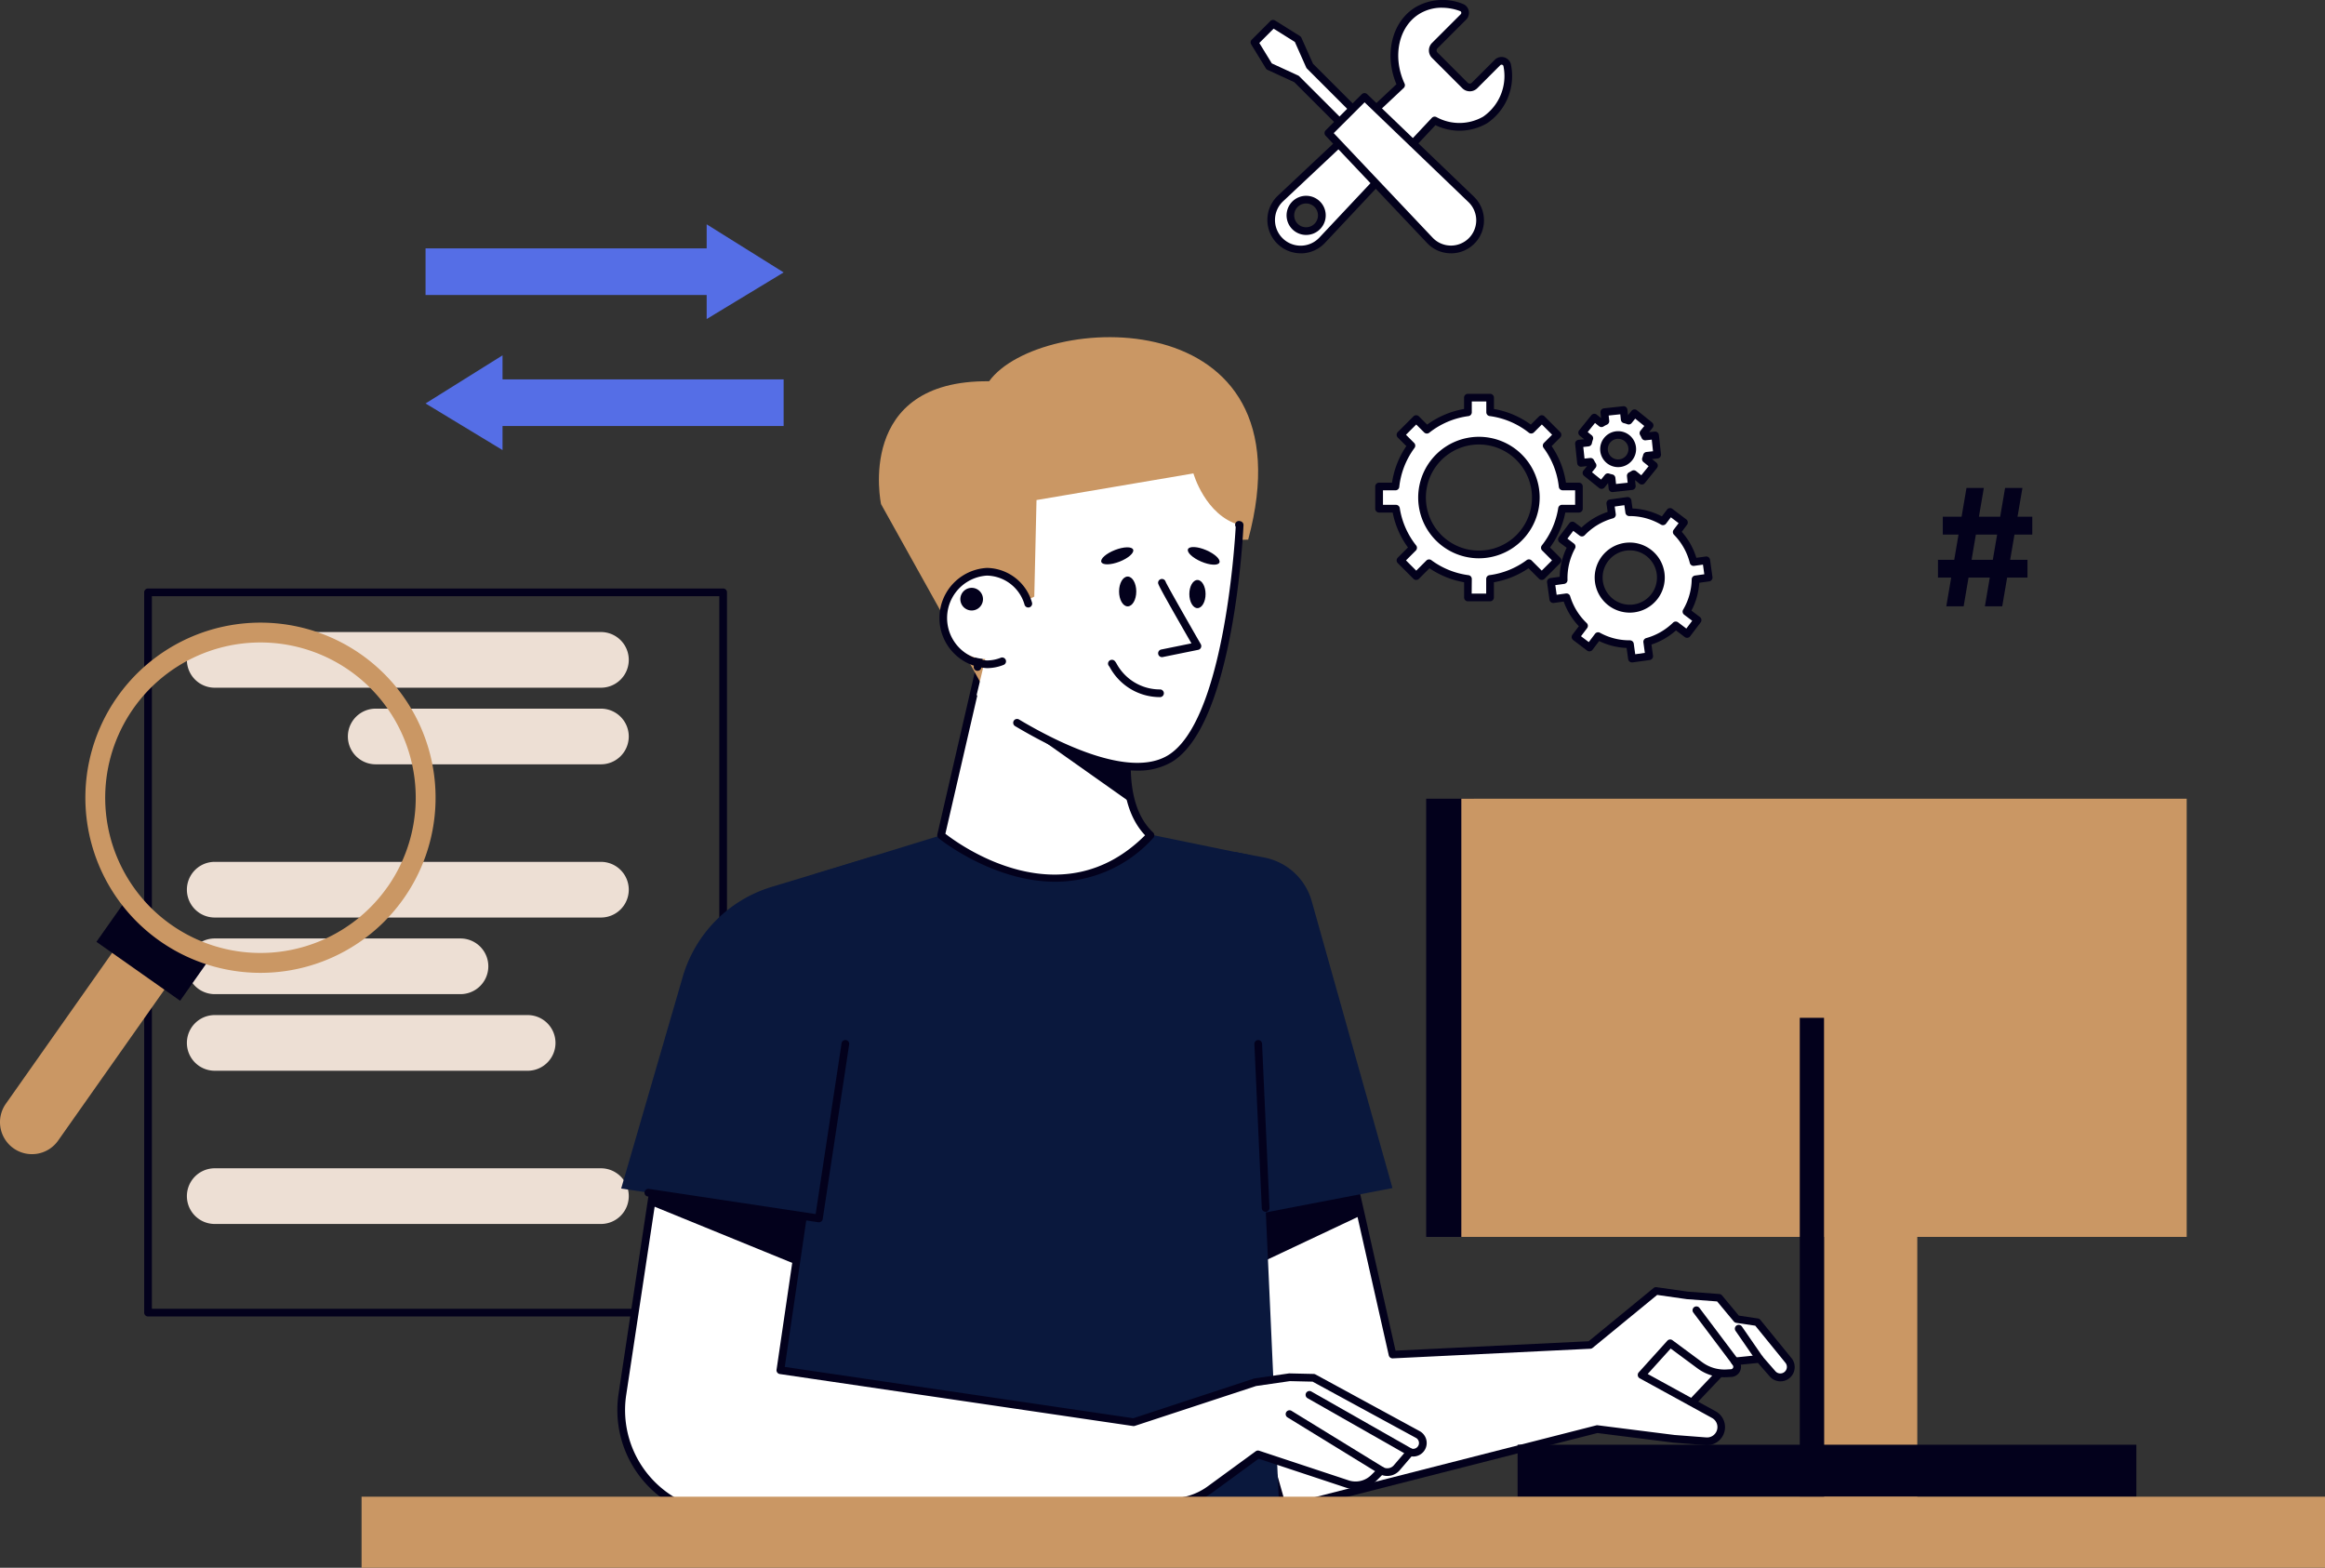 <svg xmlns="http://www.w3.org/2000/svg" xmlns:xlink="http://www.w3.org/1999/xlink" width="220" height="148.346" viewBox="0 0 220 148.346"><rect x="0" y="0" width="220" height="148.346" fill="#333333" stroke="none"/><defs><clipPath id="a"><rect width="220" height="148.346" fill="none"/></clipPath></defs><g clip-path="url(#a)"><path d="M130.413,377.565H75.994a.364.364,0,0,1-.364-.364V309.046a.364.364,0,0,1,.364-.364h54.419a.364.364,0,0,1,.364.364V377.2a.364.364,0,0,1-.364.364m-54.055-.728h53.691V309.41H76.358Z" transform="translate(-61.987 -252.998)" fill="#03011c"/><path d="M137.208,336.792H100.664a2.634,2.634,0,0,1,0-5.268h36.545a2.634,2.634,0,0,1,0,5.268" transform="translate(-80.346 -271.719)" fill="#eddfd4"/><path d="M206.418,376.975H185.107a2.634,2.634,0,1,1,0-5.268h21.311a2.634,2.634,0,0,1,0,5.268" transform="translate(-149.556 -304.653)" fill="#eddfd4"/><path d="M137.208,457.342H100.664a2.634,2.634,0,0,1,0-5.268h36.545a2.634,2.634,0,0,1,0,5.268" transform="translate(-80.346 -370.523)" fill="#eddfd4"/><path d="M123.919,497.525H100.664a2.634,2.634,0,0,1,0-5.268h23.255a2.634,2.634,0,0,1,0,5.268" transform="translate(-80.346 -403.457)" fill="#eddfd4"/><path d="M130.275,537.709H100.664a2.634,2.634,0,1,1,0-5.268h29.611a2.634,2.634,0,0,1,0,5.268" transform="translate(-80.346 -436.392)" fill="#eddfd4"/><path d="M137.208,618.076H100.664a2.634,2.634,0,0,1,0-5.268h36.545a2.634,2.634,0,0,1,0,5.268" transform="translate(-80.346 -502.261)" fill="#eddfd4"/><path d="M1.284,507.641h0a3.026,3.026,0,0,1-.732-4.217L12.26,486.8l4.949,3.485L5.5,506.909a3.026,3.026,0,0,1-4.217.732" transform="translate(0 -398.983)" fill="#ca9764"/><rect width="5.072" height="9.682" transform="matrix(0.576, -0.818, 0.818, 0.576, 9.125, 89.116)" fill="#03011c"/><path d="M70.881,329.606a16.569,16.569,0,1,0,4.007,23.087,16.569,16.569,0,0,0-4.007-23.087m2.47,22A14.69,14.69,0,1,1,69.8,331.142a14.69,14.69,0,0,1,3.552,20.469" transform="translate(-36.694 -267.669)" fill="#ca9764"/><path d="M855.376,694.394l-6.021,6.356-6.922-2.154,3.746-7.091Z" transform="translate(-690.463 -566.762)" fill="#fff"/><path d="M847.7,699.46a.364.364,0,0,1-.108-.016l-6.922-2.154a.364.364,0,0,1-.214-.517l3.746-7.091a.363.363,0,0,1,.431-.177l9.2,2.889a.364.364,0,0,1,.155.6l-6.021,6.356a.365.365,0,0,1-.264.113m-6.4-2.735,6.288,1.956,5.465-5.769-8.353-2.623Z" transform="translate(-688.81 -565.108)" fill="#03011c"/><path d="M681.668,623.887a1.174,1.174,0,0,1-.144.009.987.987,0,0,1-.746-.337l-1.221-1.4-2.338.235.122.19a.594.594,0,0,1-.465.918l-.431.025a3.908,3.908,0,0,1-2.536-.762l-2.808-2.077-2.7,3,6.838,3.754a1.345,1.345,0,0,1-.646,2.524c-.034,0-.07,0-.1,0l-3.017-.236-7.276-.918-29.729,7.591-8.475-29.977,1.184-.346,1.294-.376,11.95-3.479.493,2.175.945,4.192,2.974,13.171,18.7-.909,6.232-5.113,2.943.419,3.02.229,1.68,2.022,1.946.287,2.934,3.607a.983.983,0,0,1-.615,1.591" transform="translate(-513.064 -493.578)" fill="#fff"/><path d="M647.025,618.464l-13.055,6.159-1.628-8.671-.046-.236,1.34-.141,12.443-1.3Z" transform="translate(-518.234 -503.462)" fill="#03011c"/><path d="M632.807,635.1a.364.364,0,0,1-.35-.265l-8.475-29.976a.364.364,0,0,1,.248-.448l14.428-4.2a.364.364,0,0,1,.457.269l4.345,19.242,18.274-.89,6.14-5.036a.363.363,0,0,1,.282-.079l2.942.42,3,.225a.364.364,0,0,1,.252.13l1.592,1.915,1.806.269a.363.363,0,0,1,.229.13l2.935,3.606a1.346,1.346,0,0,1-2.06,1.734l-1.1-1.262-1.625.164a.96.96,0,0,1-.885,1.162l-.431.024a4.277,4.277,0,0,1-2.774-.831l-2.542-1.881-2.176,2.408,6.435,3.532a1.709,1.709,0,0,1-.954,3.2l-3.015-.233-7.224-.912L632.9,635.085a.356.356,0,0,1-.09.011m-8.026-30.091,8.28,29.287,29.387-7.5a.36.36,0,0,1,.136-.009l7.275.919,3,.231a.982.982,0,0,0,.548-1.839l-6.839-3.753a.364.364,0,0,1-.1-.563l2.705-2.994a.364.364,0,0,1,.486-.049l2.808,2.078a3.544,3.544,0,0,0,2.3.69l.431-.024a.231.231,0,0,0,.181-.356l-.123-.189a.364.364,0,0,1,.268-.56l2.337-.237a.364.364,0,0,1,.311.123l1.221,1.4a.619.619,0,0,0,.947-.8l-2.846-3.5-1.8-.268a.364.364,0,0,1-.226-.127l-1.582-1.9-2.866-.216-2.807-.4-6.11,5.011a.364.364,0,0,1-.213.082l-18.7.91a.369.369,0,0,1-.373-.283l-4.327-19.163Z" transform="translate(-511.408 -491.92)" fill="#03011c"/><path d="M912.343,698.505a.363.363,0,0,1-.3-.157l-1.97-2.854a.364.364,0,0,1,.6-.413l1.97,2.854a.364.364,0,0,1-.3.57" transform="translate(-745.849 -569.564)" fill="#03011c"/><path d="M891.788,690.787a.364.364,0,0,1-.291-.145l-3.642-4.841a.364.364,0,0,1,.582-.437l3.642,4.841a.364.364,0,0,1-.29.583" transform="translate(-727.631 -561.609)" fill="#03011c"/><path d="M647.626,446.849l2.792.531a5.8,5.8,0,0,1,4.5,4.13l7.641,27.147-14.936,2.871Z" transform="translate(-530.798 -366.24)" fill="#0a183d"/><path d="M390.928,430.555l20.031-6.163,21.151,4.342,2.8,61.913H382.944Z" transform="translate(-313.863 -347.834)" fill="#0a183d"/><path d="M513.445,368c-8.753,9.13-19.813,0-19.813,0l3.564-15.435,14.989,2.521a24.156,24.156,0,0,0-.814,3.962,15.017,15.017,0,0,0,.3,5.929A6.646,6.646,0,0,0,513.445,368" transform="translate(-404.584 -288.961)" fill="#fff"/><path d="M546.116,387.8l-10.457-7.389,10.157,1.459a15.021,15.021,0,0,0,.3,5.929" transform="translate(-439.029 -311.786)" fill="#03011c"/><path d="M502.806,370.744c-5.964,0-10.979-4.056-11.054-4.118a.364.364,0,0,1-.123-.362l3.564-15.433a.364.364,0,0,1,.415-.277l14.988,2.522a.364.364,0,0,1,.286.469c-.028.088-2.753,8.862,1.163,12.536a.364.364,0,0,1,.014.517,12.462,12.462,0,0,1-9.253,4.146m-10.416-4.54c1.454,1.131,11.012,8.011,18.895.144-3.445-3.653-1.718-10.831-1.214-12.624l-14.245-2.4Z" transform="translate(-402.935 -287.312)" fill="#03011c"/><path d="M401.672,630.107a.916.916,0,0,1-1.138.887l-.061-.015-1.264,1.475a1.174,1.174,0,0,1-1.466.26l-.691.685a2.479,2.479,0,0,1-2.518.593l-8.453-2.8-4.528,3.31a6.337,6.337,0,0,1-3.54,1.215l-41.9,1.26a9.983,9.983,0,0,1-10.173-11.467l2.7-17.892.526-3.488.132-.866,14.673-1.049-.444,3.02-1.172,7.985-1.469,10,33.425,4.92,11.5-3.782,3.258-.471,2.267.052,9.852,5.36a.912.912,0,0,1,.477.8" transform="translate(-267.047 -493.578)" fill="#fff"/><path d="M356.336,613.935l-1.172,7.985-13.716-5.6.526-3.488Z" transform="translate(-279.853 -502.28)" fill="#03011c"/><path d="M334.161,635.689A10.346,10.346,0,0,1,323.935,623.8l3.361-22.244a.364.364,0,0,1,.334-.308l14.673-1.051a.369.369,0,0,1,.293.115.364.364,0,0,1,.093.3l-3.029,20.651,32.98,4.855,11.422-3.755a.355.355,0,0,1,.061-.014l3.257-.473a.264.264,0,0,1,.061,0l2.267.052a.365.365,0,0,1,.166.044l9.851,5.36a1.28,1.28,0,0,1-.756,2.4l-1.125,1.313a1.546,1.546,0,0,1-1.664.455l-.515.511a2.821,2.821,0,0,1-2.889.679l-8.274-2.742-4.378,3.2a6.658,6.658,0,0,1-3.744,1.284l-41.9,1.262c-.105,0-.21,0-.315,0m-6.19-33.739-3.317,21.956a9.618,9.618,0,0,0,9.8,11.051l41.9-1.262a5.934,5.934,0,0,0,3.336-1.145l4.529-3.309a.365.365,0,0,1,.329-.052l8.452,2.8a2.1,2.1,0,0,0,2.148-.5l.691-.685a.365.365,0,0,1,.435-.059.813.813,0,0,0,1.013-.179l1.264-1.474a.366.366,0,0,1,.364-.116l.06.015a.552.552,0,0,0,.4-1.021l-9.774-5.318-2.148-.05-3.2.464-11.474,3.772a.368.368,0,0,1-.167.014l-33.425-4.92a.364.364,0,0,1-.307-.413l3.016-20.563Z" transform="translate(-265.403 -491.922)" fill="#03011c"/><path d="M694.794,735.809a.362.362,0,0,1-.18-.048l-9.508-5.41a.364.364,0,1,1,.36-.632l9.508,5.41a.364.364,0,0,1-.18.68" transform="translate(-561.367 -598.043)" fill="#03011c"/><path d="M683.471,745.816a.365.365,0,0,1-.19-.054l-8.667-5.323a.364.364,0,1,1,.381-.62l8.667,5.323a.364.364,0,0,1-.191.674" transform="translate(-552.776 -606.316)" fill="#03011c"/><path d="M325.828,480.435l18.708,2.826,5.205-34.3-9.673,2.932a12.558,12.558,0,0,0-8.415,8.511Z" transform="translate(-267.051 -367.973)" fill="#0a183d"/><path d="M354.492,562.827a.354.354,0,0,1-.055,0l-16.153-2.44a.364.364,0,0,1,.109-.719l15.793,2.385,2.45-16.142a.364.364,0,1,1,.719.109l-2.5,16.5a.364.364,0,0,1-.359.309" transform="translate(-277.006 -447.175)" fill="#03011c"/><path d="M471.451,211.01l-10.225-18.35s-2.521-11.766,10.225-11.626c4.763-6.583,30.676-7.845,24.513,14.987l-18.07.421-3.336,15.968Z" transform="translate(-377.857 -144.958)" fill="#ca9764"/><path d="M537.163,253.206s-.84,18.649-6.618,22.116-18.272-6.028-18.272-6.028l1.809-7.586,3.647-1.725.21-9.14,14.848-2.521s1.121,3.988,4.377,4.883" transform="translate(-419.861 -203.527)" fill="#fff"/><path d="M511.118,326.31a.369.369,0,0,1-.052,0,.364.364,0,0,1-.309-.412l.7-4.9a.364.364,0,1,1,.72.1l-.7,4.9a.364.364,0,0,1-.359.312" transform="translate(-418.617 -262.835)" fill="#03011c"/><path d="M543.133,296.893c-3.593,0-8.048-2.128-11.559-4.22a.364.364,0,0,1,.372-.625c3.7,2.207,10.461,5.585,14.085,3.411,5.24-3.144,6.322-19.66,6.432-21.63a.364.364,0,0,1,.409-.543l.062.017a.364.364,0,0,1,.266.367c-.035.769-.917,18.885-6.795,22.412a6.27,6.27,0,0,1-3.272.81" transform="translate(-435.536 -223.976)" fill="#03011c"/><path d="M503.053,304.289a4.13,4.13,0,1,1-4.122-4.377,4.256,4.256,0,0,1,4.122,4.377" transform="translate(-405.548 -245.81)" fill="#fff"/><path d="M497.278,307.376a4.748,4.748,0,0,1,0-9.482,4.506,4.506,0,0,1,4.266,3.272.364.364,0,1,1-.7.214,3.783,3.783,0,0,0-3.571-2.759,4.022,4.022,0,0,0,0,8.027,3.536,3.536,0,0,0,1.331-.259.364.364,0,0,1,.273.674,4.255,4.255,0,0,1-1.6.312" transform="translate(-403.895 -244.156)" fill="#03011c"/><path d="M505.886,309.415a1.071,1.071,0,1,1-1.071-1.071,1.071,1.071,0,0,1,1.071,1.071" transform="translate(-412.872 -252.721)" fill="#03011c"/><path d="M588.622,303.835c0,.779-.364,1.41-.814,1.41s-.814-.632-.814-1.41.364-1.411.814-1.411.814.632.814,1.411" transform="translate(-481.104 -247.869)" fill="#03011c"/><path d="M625.384,305.552c0,.736-.344,1.332-.768,1.332s-.768-.6-.768-1.332.344-1.332.768-1.332.768.6.768,1.332" transform="translate(-511.309 -249.341)" fill="#03011c"/><path d="M607.832,311.068a.364.364,0,0,1-.072-.72l2.864-.582c-3.156-5.484-3.156-5.61-3.156-5.732a.364.364,0,0,1,.715-.094c.162.378,2.114,3.8,3.323,5.9a.364.364,0,0,1-.243.538l-3.359.683a.377.377,0,0,1-.073.007m.364-7.035h0Z" transform="translate(-497.885 -248.889)" fill="#03011c"/><path d="M586.134,349.6h-.019a5.4,5.4,0,0,1-4.715-2.778c-.039-.065-.067-.115-.089-.144a.355.355,0,0,1,.007-.507.372.372,0,0,1,.521.007,1.388,1.388,0,0,1,.186.271,4.664,4.664,0,0,0,4.127,2.424.364.364,0,0,1-.018.727" transform="translate(-476.361 -283.637)" fill="#03011c"/><path d="M580.641,287.319c.118.3-.46.813-1.291,1.136s-1.6.339-1.72.035.46-.813,1.291-1.137,1.6-.339,1.719-.035" transform="translate(-473.417 -235.31)" fill="#03011c"/><path d="M626.036,288.4c-.128.3-.9.26-1.718-.09s-1.382-.877-1.254-1.177.9-.26,1.718.09,1.382.877,1.254,1.177" transform="translate(-510.652 -235.169)" fill="#03011c"/><rect width="4.517" height="41.462" transform="translate(134.951 75.577)" fill="#03011c"/><rect width="68.636" height="41.462" transform="translate(138.277 75.577)" fill="#ca9764"/><rect width="8.825" height="48.886" transform="translate(172.596 96.308)" fill="#ca9764"/><rect width="2.294" height="48.886" transform="translate(170.302 96.308)" fill="#03011c"/><rect width="58.551" height="4.921" transform="translate(143.6 136.702)" fill="#03011c"/><rect width="185.787" height="6.723" transform="translate(34.213 141.623)" fill="#ca9764"/><path d="M659.028,561.841a.364.364,0,0,1-.363-.347l-.7-15.513a.364.364,0,1,1,.727-.033l.7,15.514a.364.364,0,0,1-.347.38h-.017" transform="translate(-539.27 -447.177)" fill="#03011c"/><path d="M689.142,7.859a.545.545,0,0,0-.925-.3l-2.17,2.17a.639.639,0,0,1-.9,0l-2.865-2.865a.639.639,0,0,1,0-.9l2.716-2.716a.543.543,0,0,0-.183-.892,4.722,4.722,0,0,0-4.2.311c-2.155,1.346-2.752,4.363-1.515,7.04L667.686,20.418a2.793,2.793,0,1,0,3.948,3.948L682.27,13.043a4.857,4.857,0,0,0,4.786-.057,5.041,5.041,0,0,0,2.085-5.126M669.053,23.066a1.49,1.49,0,1,1,2.107,0,1.49,1.49,0,0,1-2.107,0" transform="translate(-546.518 -1.642)" fill="#fff"/><path d="M667.944,23.968a3.157,3.157,0,0,1-2.16-5.457L677,7.972c-1.175-2.8-.443-5.885,1.758-7.26a5.1,5.1,0,0,1,4.525-.343.891.891,0,0,1,.56.649.911.911,0,0,1-.246.841l-2.717,2.716a.276.276,0,0,0,0,.389l2.865,2.865a.276.276,0,0,0,.389,0l2.17-2.17a.908.908,0,0,1,.934-.22.9.9,0,0,1,.609.726,5.386,5.386,0,0,1-2.252,5.487,5.188,5.188,0,0,1-4.9.191L670.246,22.973a3.131,3.131,0,0,1-2.251,1h-.051M681.306.729a4.051,4.051,0,0,0-2.16.6c-1.954,1.221-2.546,4.049-1.377,6.579a.364.364,0,0,1-.081.418L666.282,19.041a2.429,2.429,0,1,0,3.433,3.433l10.637-11.322a.362.362,0,0,1,.428-.076,4.52,4.52,0,0,0,4.431-.04,4.672,4.672,0,0,0,1.918-4.766.168.168,0,0,0-.118-.139.182.182,0,0,0-.19.044l-2.17,2.17a1,1,0,0,1-1.418,0l-2.865-2.865a1,1,0,0,1,0-1.418l2.716-2.716a.185.185,0,0,0,.05-.172.164.164,0,0,0-.1-.122,4.938,4.938,0,0,0-1.725-.321m-12.853,21.5a1.852,1.852,0,1,1,1.311-.542,1.848,1.848,0,0,1-1.311.542m-.8-1.056a1.126,1.126,0,1,0-.33-.8,1.128,1.128,0,0,0,.33.8" transform="translate(-544.865 0)" fill="#03011c"/><path d="M662.125,13.943l-2.348-1.468-.259.259-1.243,1.243-.259.259,1.39,2.271L662,17.7l9.34,9.34L672.58,25.8l-9.336-9.336Z" transform="translate(-539.314 -10.225)" fill="#fff"/><path d="M669.684,25.75a.363.363,0,0,1-.257-.107l-9.294-9.293L657.6,15.184a.361.361,0,0,1-.158-.141l-1.39-2.27a.364.364,0,0,1,.053-.447l1.761-1.761a.363.363,0,0,1,.45-.051l2.348,1.468a.365.365,0,0,1,.14.161L661.9,14.6l9.288,9.288a.364.364,0,0,1,0,.514l-1.243,1.243a.362.362,0,0,1-.257.107M658.005,14.57l2.491,1.147a.368.368,0,0,1,.105.073l9.082,9.082.729-.729-9.079-9.079a.364.364,0,0,1-.075-.109l-1.074-2.416-2.008-1.255-1.354,1.354Z" transform="translate(-537.661 -8.572)" fill="#03011c"/><path d="M710.336,64.454h0a2.754,2.754,0,0,1-3.948-.056l-9.605-10.154,3.419-3.419,10.079,9.68a2.754,2.754,0,0,1,.056,3.948" transform="translate(-571.087 -41.656)" fill="#fff"/><path d="M706.737,63.972h-.045A3.094,3.094,0,0,1,704.47,63l-9.605-10.155a.364.364,0,0,1,.007-.507l3.419-3.419a.364.364,0,0,1,.509-.005l10.08,9.68a3.118,3.118,0,0,1-2.142,5.381M695.636,52.6,705,62.5a2.39,2.39,0,1,0,3.379-3.379l-9.824-9.435Z" transform="translate(-569.434 -40.004)" fill="#03011c"/><path d="M1025.014,264.437h-8.468v-1.688h8.468Zm.455-4.076H1017v-1.688h8.469Zm-6.226-4.408h1.641l-1.911,11.2h-1.641Zm3.652,0h1.641l-1.911,11.2h-1.641Z" transform="translate(-833.167 -209.781)" fill="#03011c"/><path d="M740.771,216.97a7.913,7.913,0,0,0-1.511-3.863l1.029-1.029-1.486-1.486L737.8,211.6a7.919,7.919,0,0,0-3.887-1.648v-1.384h-2.1v1.384a7.919,7.919,0,0,0-3.886,1.648l-1.006-1.006-1.486,1.486,1.029,1.029a7.916,7.916,0,0,0-1.511,3.863h-1.545v2.1H725a7.918,7.918,0,0,0,1.623,3.7l-1.19,1.19,1.486,1.486,1.213-1.213a7.915,7.915,0,0,0,3.679,1.487v1.752h2.1v-1.752a7.912,7.912,0,0,0,3.679-1.487l1.213,1.213,1.486-1.486-1.189-1.19a7.921,7.921,0,0,0,1.623-3.7h1.593v-2.1Zm-7.91,6.435a5.384,5.384,0,1,1,5.384-5.384,5.384,5.384,0,0,1-5.384,5.384" transform="translate(-592.908 -170.942)" fill="#fff"/><path d="M827.02,268.5a6.21,6.21,0,0,0-1.592-2.839l.689-.911-1.315-.994-.673.891a6.212,6.212,0,0,0-3.2-.86l-.15-1.076-1.633.227.15,1.076a6.213,6.213,0,0,0-2.843,1.7l-.891-.673-.994,1.315.911.689a6.211,6.211,0,0,0-.756,3.166l-1.2.167.227,1.633,1.238-.172a6.215,6.215,0,0,0,1.662,2.7l-.8,1.053,1.315.994.812-1.074a6.21,6.21,0,0,0,3.021.758l.19,1.362,1.633-.227-.19-1.362a6.213,6.213,0,0,0,2.7-1.554l1.074.812.994-1.315-1.053-.8a6.217,6.217,0,0,0,.861-3.053l1.238-.172-.227-1.633Zm-5.628,4.394a2.946,2.946,0,1,1,2.511-3.323,2.946,2.946,0,0,1-2.511,3.323" transform="translate(-666.769 -215.315)" fill="#fff"/><path d="M834.65,219.445l.977-.1-.2-1.821-.945.1a2.835,2.835,0,0,0-.163-.316l.591-.733-1.425-1.149-.563.7a2.834,2.834,0,0,0-.377-.119l-.095-.883-1.821.2.091.853a2.827,2.827,0,0,0-.373.2l-.665-.536-1.149,1.425.666.537a2.85,2.85,0,0,0-.115.407l-.855.092.195,1.821.887-.1a2.858,2.858,0,0,0,.2.341l-.565.7,1.425,1.149.593-.736a2.857,2.857,0,0,0,.34.092l.1.948,1.82-.2-.1-.978a2.814,2.814,0,0,0,.284-.158l.768.62,1.149-1.425-.767-.619a2.777,2.777,0,0,0,.1-.312m-2.72.71a1.339,1.339,0,1,1,1.339-1.339,1.339,1.339,0,0,1-1.339,1.339" transform="translate(-678.825 -176.313)" fill="#fff"/><path d="M732.258,226.186h-2.1a.364.364,0,0,1-.364-.364v-1.44a8.319,8.319,0,0,1-3.276-1.325l-1,1a.364.364,0,0,1-.515,0l-1.486-1.486a.364.364,0,0,1,0-.514l.965-.965a8.313,8.313,0,0,1-1.447-3.306h-1.287a.364.364,0,0,1-.364-.364v-2.1a.364.364,0,0,1,.364-.364h1.225a8.3,8.3,0,0,1,1.356-3.46l-.812-.812a.364.364,0,0,1,0-.514l1.486-1.486a.364.364,0,0,1,.515,0l.781.781a8.29,8.29,0,0,1,3.49-1.479v-1.072a.364.364,0,0,1,.364-.364h2.1a.364.364,0,0,1,.364.364v1.072a8.294,8.294,0,0,1,3.49,1.479l.781-.781a.364.364,0,0,1,.515,0l1.485,1.486a.363.363,0,0,1,0,.514l-.812.812a8.3,8.3,0,0,1,1.356,3.46h1.225a.364.364,0,0,1,.364.364v2.1a.364.364,0,0,1-.364.364h-1.287a8.314,8.314,0,0,1-1.447,3.306l.965.965a.363.363,0,0,1,0,.514l-1.485,1.486a.374.374,0,0,1-.515,0l-1-1a8.311,8.311,0,0,1-3.276,1.325v1.44a.364.364,0,0,1-.364.364m-1.738-.728h1.374V224.07a.363.363,0,0,1,.316-.361,7.581,7.581,0,0,0,3.51-1.419.363.363,0,0,1,.474.035l.956.956.971-.971-.932-.932a.364.364,0,0,1-.028-.483,7.576,7.576,0,0,0,1.549-3.533.364.364,0,0,1,.36-.308H740.3V215.68h-1.181a.363.363,0,0,1-.362-.325,7.572,7.572,0,0,0-1.442-3.686.364.364,0,0,1,.035-.474l.772-.772-.971-.971-.749.749a.364.364,0,0,1-.483.028,7.567,7.567,0,0,0-3.708-1.572.363.363,0,0,1-.316-.361v-1.021h-1.374V208.3a.363.363,0,0,1-.316.361,7.568,7.568,0,0,0-3.708,1.572.363.363,0,0,1-.483-.028l-.749-.749-.971.971.772.772a.364.364,0,0,1,.035.474,7.573,7.573,0,0,0-1.442,3.686.364.364,0,0,1-.361.325h-1.181v1.373h1.229a.364.364,0,0,1,.36.308,7.577,7.577,0,0,0,1.549,3.533.364.364,0,0,1-.028.483l-.932.932.971.971.956-.956a.364.364,0,0,1,.474-.035,7.58,7.58,0,0,0,3.51,1.419.363.363,0,0,1,.316.361Zm.687-3.343a5.748,5.748,0,1,1,5.748-5.748,5.755,5.755,0,0,1-5.748,5.748m0-10.768a5.02,5.02,0,1,0,5.02,5.02,5.026,5.026,0,0,0-5.02-5.02" transform="translate(-591.255 -169.288)" fill="#03011c"/><path d="M819.538,276.341a.364.364,0,0,1-.36-.314l-.147-1.054a6.608,6.608,0,0,1-2.6-.653l-.627.83a.363.363,0,0,1-.24.141.36.36,0,0,1-.27-.07l-1.316-.994a.364.364,0,0,1-.071-.51l.605-.8a6.6,6.6,0,0,1-1.432-2.333l-.937.13a.362.362,0,0,1-.41-.31l-.227-1.633a.363.363,0,0,1,.31-.41l.885-.123a6.6,6.6,0,0,1,.658-2.744l-.667-.5a.364.364,0,0,1-.071-.51l.994-1.315a.364.364,0,0,1,.51-.071l.638.482a6.587,6.587,0,0,1,2.472-1.478l-.107-.768a.364.364,0,0,1,.31-.41l1.633-.227a.363.363,0,0,1,.41.31l.107.768a6.584,6.584,0,0,1,2.782.747l.483-.638a.363.363,0,0,1,.51-.071l1.315.994a.364.364,0,0,1,.071.51l-.5.667a6.588,6.588,0,0,1,1.382,2.46l.886-.123a.359.359,0,0,1,.27.07.363.363,0,0,1,.141.24l.227,1.633a.363.363,0,0,1-.31.41l-.937.131a6.6,6.6,0,0,1-.741,2.635l.8.605a.364.364,0,0,1,.071.51l-.994,1.315a.364.364,0,0,1-.51.071l-.83-.627a6.605,6.605,0,0,1-2.32,1.337l.146,1.054a.363.363,0,0,1-.31.41l-1.633.227a.344.344,0,0,1-.05,0m-.189-2.089a.364.364,0,0,1,.36.314l.139,1,.912-.127-.139-1a.364.364,0,0,1,.264-.4,5.872,5.872,0,0,0,2.541-1.463.364.364,0,0,1,.474-.031l.784.592.555-.735-.763-.577a.364.364,0,0,1-.094-.475,5.865,5.865,0,0,0,.811-2.875.364.364,0,0,1,.314-.354l.877-.122-.127-.912-.841.117a.363.363,0,0,1-.4-.272,5.863,5.863,0,0,0-1.5-2.673.364.364,0,0,1-.03-.474l.469-.621-.735-.555-.454.6a.365.365,0,0,1-.475.094,5.85,5.85,0,0,0-3.012-.81h0a.364.364,0,0,1-.36-.314l-.1-.716-.912.127.1.716a.364.364,0,0,1-.263.4,5.861,5.861,0,0,0-2.676,1.6.363.363,0,0,1-.482.039l-.6-.454-.555.735.621.469a.364.364,0,0,1,.1.464,5.865,5.865,0,0,0-.712,2.981.364.364,0,0,1-.313.371l-.841.117.127.912.878-.122a.364.364,0,0,1,.4.255,5.87,5.87,0,0,0,1.565,2.544.364.364,0,0,1,.039.482l-.577.763.735.555.592-.784a.364.364,0,0,1,.464-.1,5.747,5.747,0,0,0,2.844.714Zm-.019-2.622a3.316,3.316,0,1,1,.458-.032,3.314,3.314,0,0,1-.458.032m.008-5.892a2.629,2.629,0,0,0-.361.025,2.572,2.572,0,1,0,.361-.025" transform="translate(-665.116 -213.662)" fill="#03011c"/><path d="M829.752,221.223a.364.364,0,0,1-.361-.325l-.057-.528-.333.413a.364.364,0,0,1-.512.055l-1.426-1.149a.363.363,0,0,1-.055-.511l.333-.414-.528.056a.363.363,0,0,1-.4-.323l-.195-1.821a.364.364,0,0,1,.323-.4l.528-.057-.413-.334a.364.364,0,0,1-.055-.512l1.15-1.425a.363.363,0,0,1,.511-.055l.414.333-.057-.529a.363.363,0,0,1,.323-.4l1.821-.2a.364.364,0,0,1,.4.323l.057.528.334-.414a.364.364,0,0,1,.512-.055l1.425,1.149a.364.364,0,0,1,.055.512l-.334.413.529-.056a.364.364,0,0,1,.4.323l.2,1.821a.363.363,0,0,1-.323.4l-.528.057.414.334a.364.364,0,0,1,.055.512l-1.149,1.425a.363.363,0,0,1-.511.055l-.414-.334.057.529a.363.363,0,0,1-.323.4l-1.821.2-.039,0m-.441-1.768a.361.361,0,0,1,.117.019,2.409,2.409,0,0,0,.3.08.364.364,0,0,1,.289.318l.063.586,1.1-.118-.066-.617a.364.364,0,0,1,.2-.366,2.528,2.528,0,0,0,.247-.137.363.363,0,0,1,.423.024l.485.391.693-.859-.484-.391a.364.364,0,0,1-.113-.408,2.46,2.46,0,0,0,.083-.272.364.364,0,0,1,.315-.276l.615-.066-.118-1.1-.583.062a.363.363,0,0,1-.372-.215,2.469,2.469,0,0,0-.142-.275.364.364,0,0,1,.029-.416l.363-.45-.859-.693-.335.415a.365.365,0,0,1-.417.11,2.483,2.483,0,0,0-.329-.1.363.363,0,0,1-.276-.315l-.056-.522-1.1.117.053.491a.364.364,0,0,1-.215.371,2.5,2.5,0,0,0-.325.174.364.364,0,0,1-.423-.024l-.382-.308-.693.859.382.308a.363.363,0,0,1,.113.408,2.465,2.465,0,0,0-.1.354.364.364,0,0,1-.318.289l-.493.053.118,1.1.525-.056a.365.365,0,0,1,.366.2,2.488,2.488,0,0,0,.17.3.363.363,0,0,1-.019.431l-.337.418.859.693.365-.453a.363.363,0,0,1,.283-.136m.966-.59a1.7,1.7,0,1,1,1.7-1.7,1.705,1.705,0,0,1-1.7,1.7m0-2.679a.976.976,0,1,0,.976.976.977.977,0,0,0-.976-.976" transform="translate(-677.172 -174.659)" fill="#03011c"/><path d="M257.105,122.2l-7.284-4.552v2.276h-26.6v4.412h26.6v2.276Z" transform="translate(-182.954 -96.423)" fill="#556ee6"/><path d="M223.221,190.935l7.284-4.552v2.276h26.6v4.412h-26.6v2.276Z" transform="translate(-182.954 -152.76)" fill="#556ee6"/></g></svg>